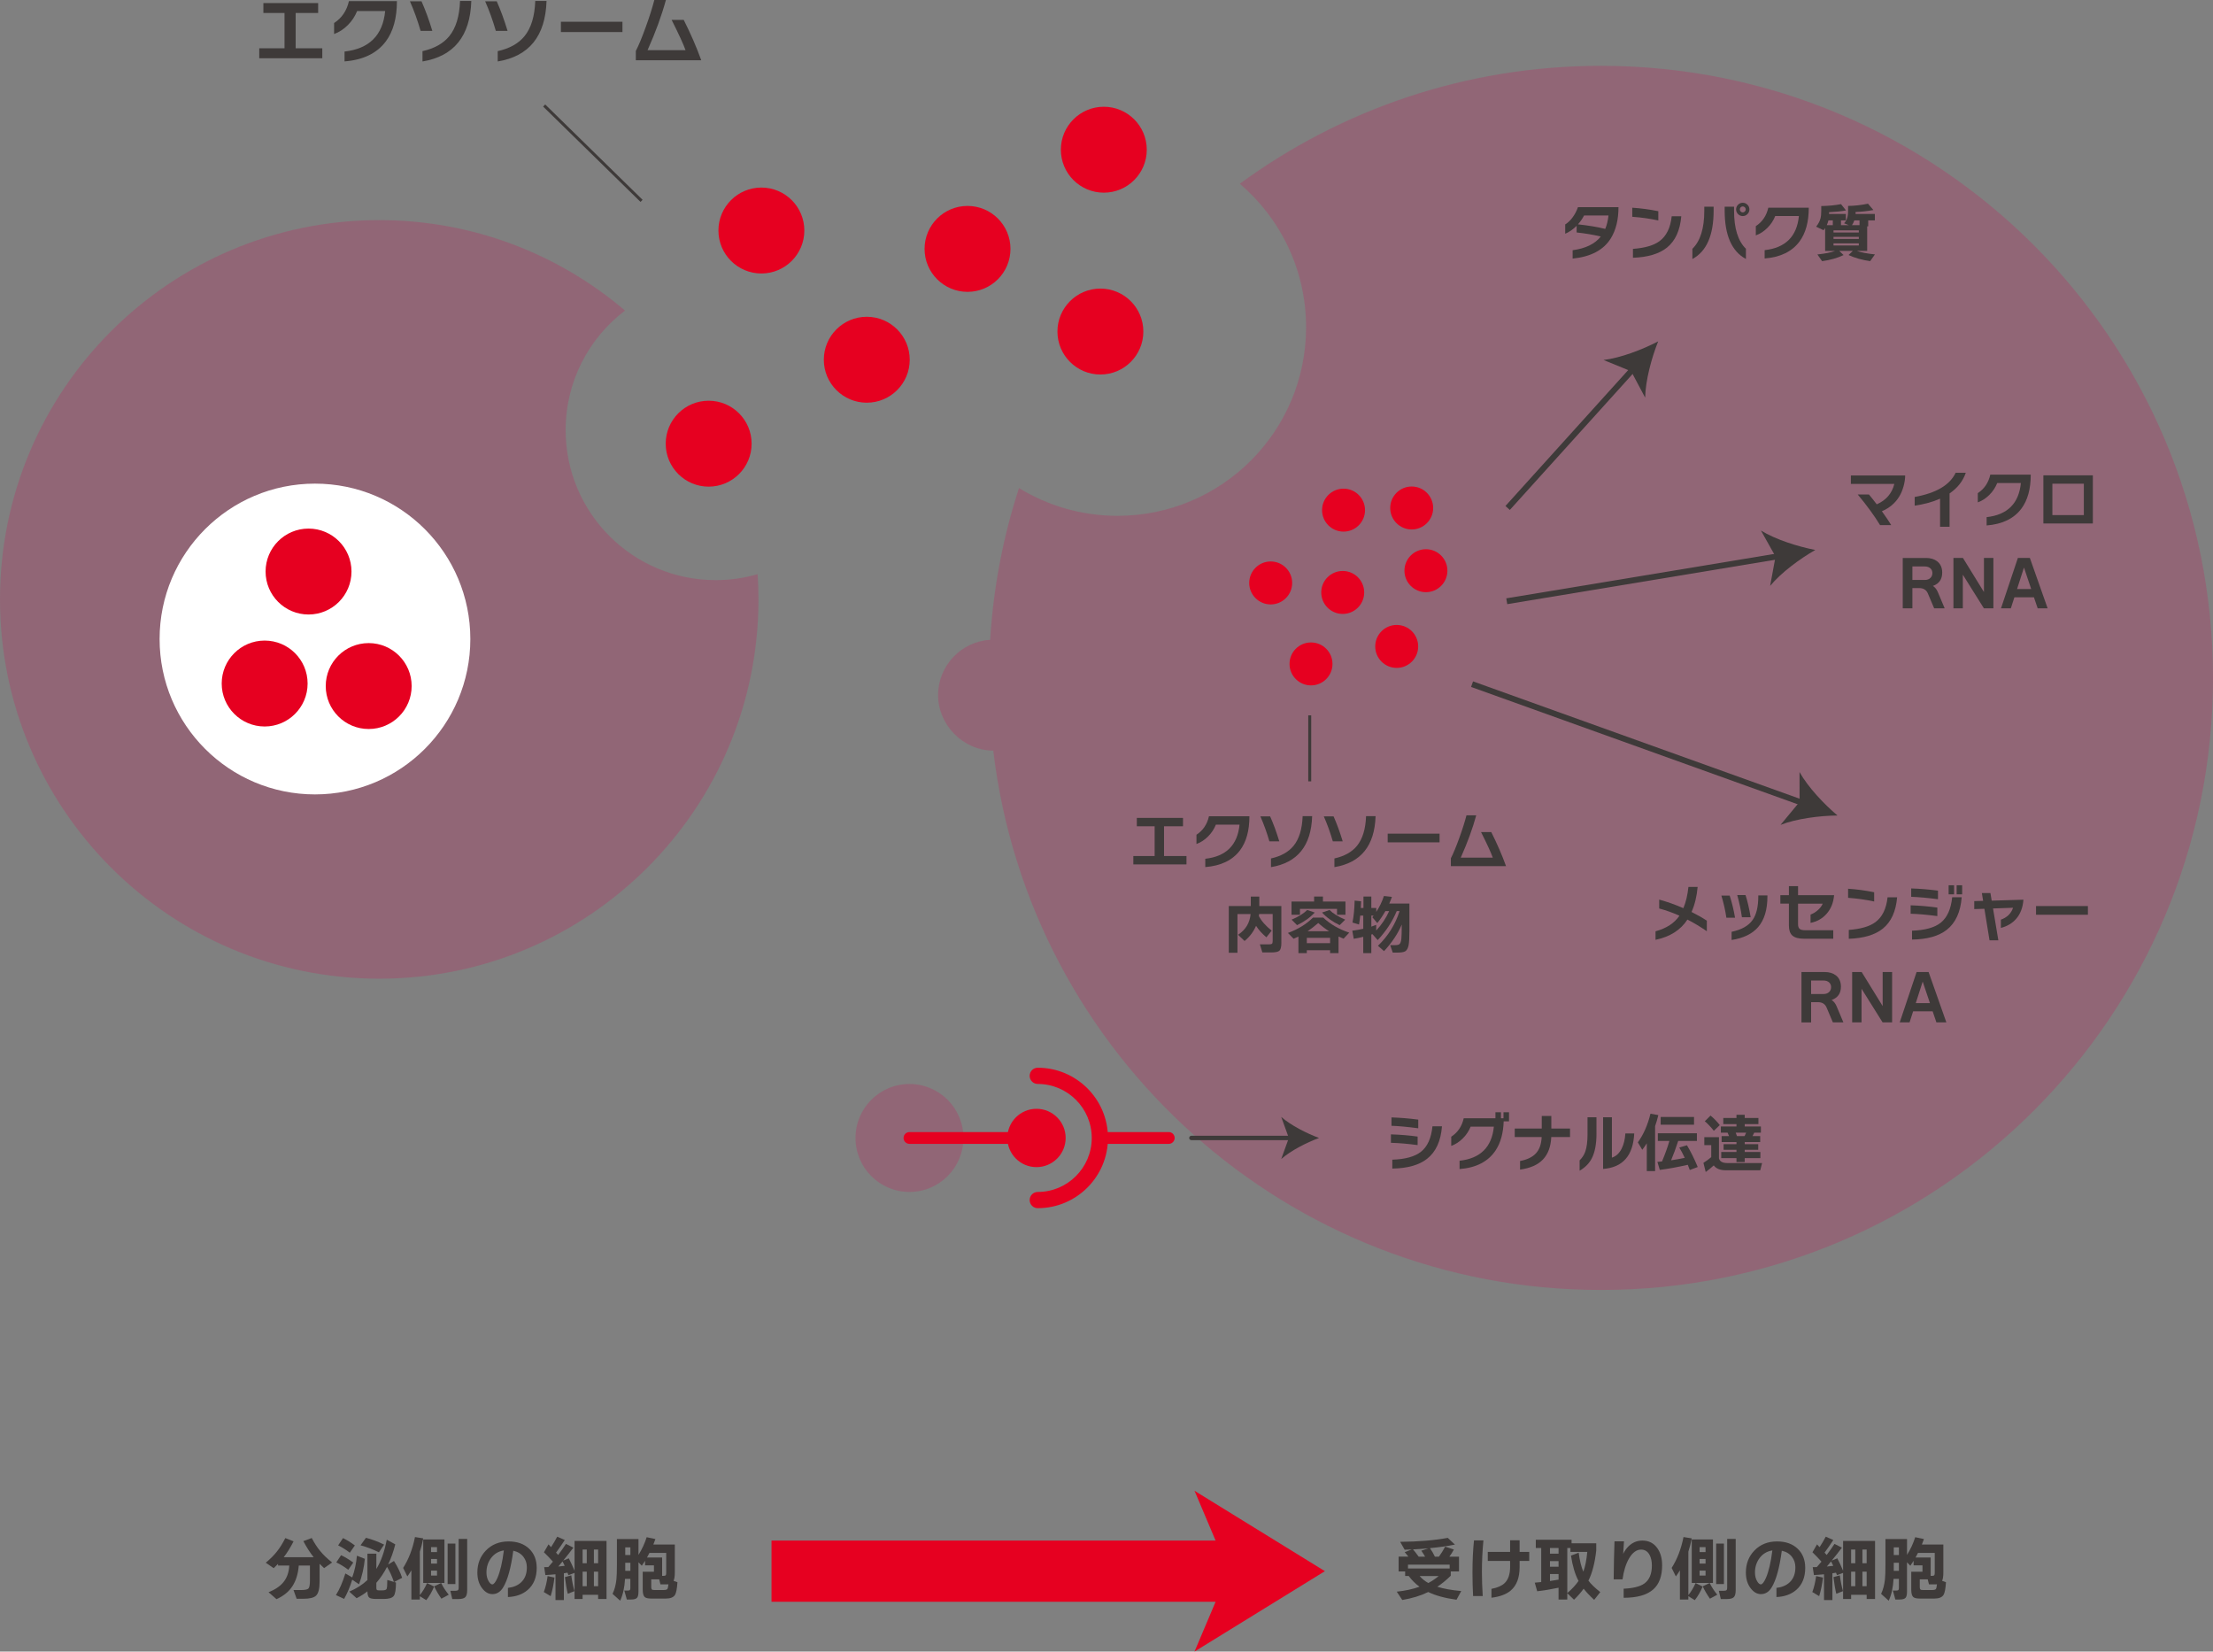 <?xml version="1.0" encoding="UTF-8"?>
<svg id="_レイヤー_2" data-name="レイヤー_2" xmlns="http://www.w3.org/2000/svg" viewBox="0 0 1500.28 1119.51">
  <rect x="0" y="0" width="1500.28" height="1119.51" fill="#808080" stroke="none"/>
  <defs>
    <style>
      .cls-1 {
        fill: #e60020;
      }

      .cls-2 {
        fill: #3e3a39;
      }

      .cls-3 {
        fill: #fff;
      }

      .cls-4 {
        fill: #d70051;
        opacity: .2;
      }
    </style>
  </defs>
  <g id="_レイヤー_1-2" data-name="レイヤー_1">
    <g>
      <g>
        <path class="cls-2" d="M218.49,39.47h-42.74v-6.73h17.14V8.82h-14.33V2.09h37.13v6.73h-15.25v23.92h18.05v6.73Z"/>
        <path class="cls-2" d="M261.53,28.1c-6.02,8.02-15.33,12.53-27.95,13.52v-6.68c16.76-1.87,25.94-11.02,27.54-27.44h-19.02c-1.43,3.57-3.5,6.72-6.22,9.44-2.79,2.82-5.92,4.86-9.38,6.12v-7.45c5.24-3.4,8.58-8.35,10.05-14.84h32.54c0,11.49-2.52,20.6-7.55,27.34Z"/>
        <path class="cls-2" d="M293.1,20.91h-7.96c-2.07-7.14-4.49-13.82-7.24-20.04h7.85c2.62,5.88,5.07,12.56,7.34,20.04ZM319.52.66c-.75,23.8-11.78,37.47-33.1,41v-6.99c8.06-1.8,14.11-5.18,18.16-10.15,4.49-5.51,6.92-13.46,7.29-23.87h7.65Z"/>
        <path class="cls-2" d="M344.1,20.91h-7.96c-2.07-7.14-4.49-13.82-7.24-20.04h7.85c2.62,5.88,5.07,12.56,7.34,20.04ZM370.52.66c-.75,23.8-11.78,37.47-33.1,41v-6.99c8.06-1.8,14.11-5.18,18.16-10.15,4.49-5.51,6.92-13.46,7.29-23.87h7.65Z"/>
        <path class="cls-2" d="M421.98,21.73h-41.72v-6.99h41.72v6.99Z"/>
        <path class="cls-2" d="M475.42,40.85h-44.37v-6.32c1.97-3.81,4.22-9.21,6.73-16.22,2.52-6.9,4.45-13,5.81-18.31h7.85c-2.86,10.51-7,21.85-12.44,34.02h25.76c-1.39-3.94-4.54-10.79-9.44-20.55h8.21c4.83,9.62,8.79,18.75,11.88,27.39Z"/>
      </g>
      <circle class="cls-1" cx="480.43" cy="300.75" r="29.12"/>
      <circle class="cls-1" cx="516.17" cy="156.26" r="29.12"/>
      <circle class="cls-1" cx="587.62" cy="243.85" r="29.12"/>
      <circle class="cls-1" cx="655.92" cy="168.71" r="29.12"/>
      <circle class="cls-1" cx="748.32" cy="101.48" r="29.12"/>
      <circle class="cls-1" cx="746" cy="224.74" r="29.12"/>
      <g>
        <path class="cls-4" d="M485.15,393.23c-56.16,0-101.68-45.52-101.68-101.68,0-33.08,15.8-62.46,40.26-81.03-44.88-38.23-103.05-61.32-166.63-61.32C115.11,149.2,0,264.31,0,406.31s115.11,257.1,257.1,257.1,257.1-115.11,257.1-257.1c0-5.75-.21-11.46-.58-17.12-9.03,2.63-18.59,4.05-28.47,4.05Z"/>
        <path class="cls-4" d="M1085.37,44.62c-91.58,0-176.22,29.67-244.85,79.92,27.49,23.45,44.92,58.33,44.92,97.29,0,70.6-57.23,127.82-127.82,127.82-24.49,0-47.36-6.89-66.8-18.83-10.66,32.69-17.36,67.17-19.55,102.87-19.69,1.2-35.3,17.54-35.3,37.53s16.73,37.5,37.41,37.6c24.38,205.9,199.54,365.6,412,365.6,229.15,0,414.91-185.76,414.91-414.91S1314.52,44.62,1085.37,44.62Z"/>
      </g>
      <circle class="cls-3" cx="213.53" cy="433.16" r="105.33"/>
      <circle class="cls-1" cx="209.17" cy="387.42" r="29.12"/>
      <circle class="cls-1" cx="179.42" cy="463.33" r="29.12"/>
      <circle class="cls-1" cx="249.95" cy="465.04" r="29.12"/>
      <circle class="cls-1" cx="861.45" cy="395.15" r="14.56"/>
      <circle class="cls-1" cx="910.84" cy="345.8" r="14.56"/>
      <circle class="cls-1" cx="910.28" cy="401.59" r="14.56"/>
      <circle class="cls-1" cx="957.04" cy="344.34" r="14.56"/>
      <circle class="cls-1" cx="966.69" cy="386.85" r="14.56"/>
      <circle class="cls-1" cx="946.88" cy="438.18" r="14.56"/>
      <circle class="cls-1" cx="888.78" cy="450.04" r="14.56"/>
      <g>
        <line class="cls-1" x1="1022.1" y1="344.34" x2="1124.13" y2="231.41"/>
        <g>
          <rect class="cls-2" x="1000.99" y="294.83" width="128.06" height="4" transform="translate(130.85 888.19) rotate(-47.91)"/>
          <path class="cls-2" d="M1124.13,231.41c-4.49,11.25-8.6,26.53-8.81,38.12l-9.5-17.86-18.73-7.65c11.51-1.38,26.29-7.01,37.03-12.62Z"/>
        </g>
      </g>
      <g>
        <line class="cls-1" x1="1021.51" y1="407.49" x2="1230.66" y2="372.79"/>
        <g>
          <rect class="cls-2" x="1020.25" y="390.12" width="187.87" height="4" transform="translate(-49.13 187.52) rotate(-9.41)"/>
          <path class="cls-2" d="M1230.66,372.79c-10.52,6.02-23.24,15.42-30.62,24.36l3.67-19.89-9.9-17.64c9.87,6.08,24.95,10.87,36.84,13.17Z"/>
        </g>
      </g>
      <g>
        <line class="cls-1" x1="998.02" y1="463.8" x2="1245.71" y2="552.79"/>
        <g>
          <rect class="cls-2" x="1108.5" y="384.69" width="4" height="239.05" transform="translate(260.49 1378.81) rotate(-70.24)"/>
          <path class="cls-2" d="M1245.71,552.79c-12.12.13-27.81,2.13-38.61,6.34l12.91-15.58-.04-20.23c5.65,10.12,16.48,21.66,25.74,29.46Z"/>
        </g>
      </g>
      <g>
        <path class="cls-2" d="M1097.24,140.41c0,8.49-1.74,15.54-5.2,21.16-4.88,7.88-13.5,12.46-25.89,13.72v-5.68c8.77-1.18,15.14-4.27,19.09-9.29-5.25-1.23-10.71-2.15-16.38-2.75v-4.51c-2.38,2.41-4.96,4.2-7.74,5.38v-6.32c1.83-1.12,3.52-2.72,5.05-4.82,1.53-2.09,2.73-4.39,3.59-6.88h27.48ZM1090.45,146.08h-16.55c-1.09,2.12-2.47,4.11-4.13,5.98,7.2.8,13.36,1.83,18.49,3.1,1.09-2.61,1.82-5.63,2.19-9.07Z"/>
        <path class="cls-2" d="M1124.24,149.44c-5.68-1.23-11.57-2.06-17.67-2.49v-6.15c5.82.37,11.71,1.16,17.67,2.36v6.28ZM1139.81,146.6c-.83,9.6-4.07,16.68-9.72,21.24-5.28,4.24-12.96,6.54-23.05,6.88v-6.02c8.11-.6,14.12-2.35,18.02-5.25,4.67-3.44,7.42-9.06,8.26-16.86h6.49Z"/>
        <path class="cls-2" d="M1161.74,142.68c0,16.8-4.8,27.76-14.41,32.9v-6.92c5.39-5.22,8.08-13.83,8.08-25.84v-2.71h6.32v2.58ZM1183.63,175.54c-9.6-5.13-14.41-16.07-14.41-32.81v-2.62h6.37v2.75c0,11.98,2.68,20.57,8.04,25.76v6.92ZM1185.99,141.95c0,1.23-.44,2.29-1.33,3.18-.89.89-1.95,1.33-3.18,1.33s-2.29-.44-3.18-1.33c-.89-.89-1.33-1.95-1.33-3.18s.44-2.29,1.33-3.18c.89-.89,1.95-1.33,3.18-1.33s2.29.44,3.18,1.33c.89.89,1.33,1.95,1.33,3.18ZM1183.5,141.95c0-.54-.2-1.02-.6-1.42-.4-.4-.88-.6-1.42-.6s-1.01.2-1.4.6c-.39.4-.58.87-.58,1.42s.19,1.02.58,1.42c.39.4.85.6,1.4.6s1.02-.2,1.42-.6c.4-.4.6-.87.6-1.42Z"/>
        <path class="cls-2" d="M1219.88,163.8c-5.07,6.77-12.93,10.56-23.56,11.4v-5.63c14.13-1.58,21.87-9.29,23.22-23.13h-16.04c-1.2,3.01-2.95,5.66-5.25,7.96-2.35,2.38-4.99,4.1-7.91,5.16v-6.28c4.41-2.87,7.24-7.04,8.47-12.51h27.43c0,9.69-2.12,17.37-6.36,23.05Z"/>
        <path class="cls-2" d="M1249.8,172.91c-4.1,1.98-8.94,3.35-14.53,4.13l-3.18-4.56c5.3-.57,9.29-1.36,11.95-2.36h-6.71v-15.52c-.37.57-.73,1.06-1.08,1.46l-5.03-2.41c1.43-1.78,2.41-3.58,2.92-5.42.37-1.32.56-3.02.56-5.12v-3.44c4.93-.09,9.4-.52,13.42-1.29l3.35,4.26c-2.95.57-6.78.97-11.48,1.2v1.2h11.39v4.34h-3.31v3.23h5.29l-3.18-1.25c1.81-1.86,2.71-4.59,2.71-8.17v-3.61c4.24-.03,8.74-.53,13.5-1.51l3.66,4.3c-4.19.75-8.21,1.19-12.08,1.33v1.33h13.07v4.34h-4.51v4.08h-.69v16.64h-6.96c2.67,1,6.74,1.79,12.21,2.36l-3.22,4.56c-5.5-.77-10.39-2.15-14.66-4.13l2.88-2.79h-9.16l2.88,2.79ZM1238.45,152.62h4.09v-3.23h-2.97c-.26,1.09-.63,2.16-1.12,3.23ZM1260.17,157.6v-1.46h-17.16v1.46h17.16ZM1260.17,161.95v-1.42h-17.16v1.42h17.16ZM1260.17,166.38v-1.42h-17.16v1.42h17.16ZM1255.52,152.62h5.12v-3.23h-3.53c-.43,1.29-.96,2.36-1.59,3.23Z"/>
      </g>
      <g>
        <path class="cls-2" d="M1282.18,355.96h-7.61c-3.81-6.31-8.86-13.23-15.14-20.77h7.61c1.6,1.92,3.37,4.14,5.29,6.67,6.36-2.81,10.33-7.42,11.91-13.85h-29.46v-5.72h36.81c0,2.26-.36,4.69-1.08,7.29-.72,2.59-1.66,4.87-2.84,6.82-2.69,4.53-6.65,7.91-11.87,10.15,2.69,3.73,4.82,6.87,6.36,9.42Z"/>
        <path class="cls-2" d="M1332.7,320.44c-1.95,5.68-5.62,10.35-11.01,14.02v22.62h-6.45v-19.05c-4.9,2.18-10.64,3.76-17.2,4.73v-5.89c14.59-2.64,23.85-8.11,27.78-16.43h6.88Z"/>
        <path class="cls-2" d="M1370.37,344.78c-5.07,6.77-12.93,10.56-23.56,11.4v-5.63c14.13-1.58,21.87-9.29,23.22-23.13h-16.04c-1.2,3.01-2.95,5.66-5.25,7.96-2.35,2.38-4.99,4.1-7.91,5.16v-6.28c4.41-2.87,7.24-7.04,8.47-12.51h27.43c0,9.69-2.12,17.37-6.36,23.05Z"/>
        <path class="cls-2" d="M1418.83,354.84h-33.54v-32.64h33.54v32.64ZM1412.72,349.16v-21.28h-21.33v21.28h21.33Z"/>
        <path class="cls-2" d="M1318.38,412.35h-7.14l-4.26-10.06c-1.03-2.44-3.01-3.66-5.93-3.66h-4.56v13.72h-6.54v-34.14h15.78c3.07,0,5.59.76,7.57,2.28,2.26,1.78,3.4,4.33,3.4,7.65,0,4.53-2.11,7.54-6.32,9.03,1.43.89,2.55,2.28,3.35,4.17l4.64,11.01ZM1296.5,393.13h8.38c1.69,0,3.01-.5,3.96-1.5.8-.86,1.2-1.92,1.2-3.18s-.42-2.29-1.25-3.1c-.95-.92-2.26-1.38-3.96-1.38h-8.34v9.16Z"/>
        <path class="cls-2" d="M1351.41,412.35h-6.45l-14.28-22.79v22.79h-6.37v-34.14h6.45l14.23,23.09v-23.09h6.41v34.14Z"/>
        <path class="cls-2" d="M1378.88,404.87h-13.24l-2.41,7.48h-6.67l11.44-34.14h8.13l12.04,34.14h-6.75l-2.54-7.48ZM1367.44,399.28h9.59l-4.9-14.58-4.69,14.58Z"/>
      </g>
      <g>
        <path class="cls-2" d="M1157.14,631.24c-4.41-3.04-8.8-5.68-13.16-7.91-4.62,7.11-11.82,11.68-21.63,13.72v-5.76c7.42-2.04,12.83-5.56,16.21-10.58-4.39-1.98-8.96-3.61-13.72-4.9v-6.02c5.22,1.41,10.68,3.34,16.38,5.81,1.69-3.96,2.84-8.76,3.44-14.4h6.24c-.57,6.42-1.95,12.08-4.13,16.98,3.84,1.92,7.3,3.88,10.36,5.89v7.18Z"/>
        <path class="cls-2" d="M1176.27,622.09h-5.89c-.72-4.96-1.85-9.96-3.4-15.01h5.63c1.49,4.53,2.71,9.53,3.65,15.01ZM1198.21,607.59c0,9.06-2.11,16.01-6.32,20.85-3.96,4.59-9.95,7.5-17.97,8.73v-5.55c6.68-1.38,11.42-4.04,14.23-8,2.58-3.64,3.87-9,3.87-16.08v-.6h6.19v.65ZM1186.85,621.74h-5.93c-.69-4.9-1.75-9.9-3.18-15.01h5.63c1.29,3.93,2.45,8.93,3.48,15.01Z"/>
        <path class="cls-2" d="M1243.4,606.82c-.43,5.1-2.15,9.33-5.16,12.69-2.84,3.18-6.44,5.2-10.79,6.06v-5.63c1.69-.63,3.24-1.55,4.64-2.75,1.66-1.38,2.87-2.92,3.61-4.64h-16.73v13.93c0,1.49.36,2.54,1.08,3.16.72.62,1.98.92,3.78.92h19.01v5.76h-19.74c-3.79,0-6.48-.75-8.08-2.24-1.49-1.4-2.24-3.64-2.24-6.71v-14.84h-5.8v-5.72h5.8v-6.15h6.19v6.15h24.42Z"/>
        <path class="cls-2" d="M1270.57,611.08c-5.68-1.23-11.57-2.06-17.67-2.49v-6.15c5.82.37,11.71,1.16,17.67,2.37v6.28ZM1286.14,608.24c-.83,9.6-4.07,16.68-9.72,21.24-5.27,4.24-12.96,6.54-23.05,6.88v-6.02c8.11-.6,14.12-2.35,18.02-5.25,4.67-3.44,7.42-9.06,8.26-16.86h6.49Z"/>
        <path class="cls-2" d="M1313.4,620.97c-6.88-.92-12.91-1.45-18.1-1.59v-5.72c6.16.2,12.2.72,18.1,1.55v5.76ZM1313.83,609.53c-7.08-.92-13.13-1.46-18.15-1.63v-5.68c6.02.2,12.07.7,18.15,1.5v5.81ZM1329.91,608.2c-.77,10.03-4.16,17.4-10.15,22.1-5.42,4.24-13.26,6.44-23.52,6.58v-6.02c8.83-.29,15.32-2.09,19.48-5.42,4.36-3.5,6.94-9.25,7.74-17.24h6.45ZM1324.75,606.22h-3.7v-6.15h3.7v6.15ZM1330.22,606.22h-3.74v-6.15h3.74v6.15Z"/>
        <path class="cls-2" d="M1371.75,609.87c-.37,5.25-1.99,9.55-4.86,12.9-2.61,3.01-6.08,5.09-10.41,6.23v-5.63c4.16-1.43,6.91-4.11,8.26-8.04l-13.59.47,3.61,21.59h-5.98l-3.48-21.37-6.88.21v-5.42l6.02-.17-.86-5.29h5.81l.86,5.16,21.5-.65Z"/>
        <path class="cls-2" d="M1415.48,620.06h-35.17v-5.89h35.17v5.89Z"/>
        <path class="cls-2" d="M1249.72,693.02h-7.14l-4.26-10.06c-1.03-2.44-3.01-3.65-5.93-3.65h-4.56v13.72h-6.54v-34.14h15.78c3.07,0,5.59.76,7.57,2.28,2.26,1.78,3.4,4.33,3.4,7.65,0,4.53-2.11,7.54-6.32,9.03,1.43.89,2.55,2.28,3.35,4.17l4.64,11.01ZM1227.83,673.8h8.38c1.69,0,3.01-.5,3.96-1.5.8-.86,1.21-1.92,1.21-3.18s-.42-2.29-1.25-3.1c-.95-.92-2.26-1.38-3.96-1.38h-8.34v9.16Z"/>
        <path class="cls-2" d="M1282.74,693.02h-6.45l-14.28-22.79v22.79h-6.36v-34.14h6.45l14.23,23.09v-23.09h6.41v34.14Z"/>
        <path class="cls-2" d="M1310.22,685.54h-13.24l-2.41,7.48h-6.67l11.44-34.14h8.13l12.04,34.14h-6.75l-2.54-7.48ZM1298.78,679.95h9.59l-4.9-14.58-4.69,14.58Z"/>
      </g>
      <g>
        <path class="cls-2" d="M804.37,585.94h-36.04v-5.68h14.45v-20.17h-12.08v-5.68h31.3v5.68h-12.86v20.17h15.22v5.68Z"/>
        <path class="cls-2" d="M840.67,576.35c-5.07,6.77-12.93,10.56-23.56,11.4v-5.63c14.13-1.58,21.87-9.29,23.22-23.13h-16.04c-1.2,3.01-2.95,5.66-5.25,7.96-2.35,2.38-4.99,4.1-7.91,5.16v-6.28c4.41-2.87,7.24-7.04,8.47-12.51h27.43c0,9.69-2.12,17.37-6.36,23.05Z"/>
        <path class="cls-2" d="M867.28,570.29h-6.71c-1.75-6.02-3.78-11.65-6.11-16.9h6.62c2.21,4.96,4.27,10.59,6.19,16.9ZM889.56,553.22c-.63,20.07-9.93,31.59-27.91,34.57v-5.89c6.79-1.52,11.9-4.37,15.31-8.56,3.78-4.64,5.83-11.35,6.15-20.12h6.45Z"/>
        <path class="cls-2" d="M910.28,570.29h-6.71c-1.75-6.02-3.78-11.65-6.11-16.9h6.62c2.21,4.96,4.27,10.59,6.19,16.9ZM932.56,553.22c-.63,20.07-9.93,31.59-27.91,34.57v-5.89c6.79-1.52,11.9-4.37,15.31-8.56,3.78-4.64,5.83-11.35,6.15-20.12h6.45Z"/>
        <path class="cls-2" d="M975.94,570.98h-35.17v-5.89h35.17v5.89Z"/>
        <path class="cls-2" d="M1021.01,587.1h-37.41v-5.33c1.66-3.21,3.55-7.77,5.68-13.67,2.12-5.82,3.75-10.96,4.9-15.44h6.62c-2.41,8.86-5.91,18.42-10.49,28.68h21.71c-1.18-3.33-3.83-9.1-7.96-17.33h6.92c4.07,8.11,7.41,15.81,10.02,23.09Z"/>
        <path class="cls-2" d="M868.7,638.9c0,2.81-.42,4.63-1.27,5.46-.85.83-2.66,1.25-5.44,1.25h-6.19l-1.68-5.5h6.49c.74,0,1.3-.11,1.65-.34s.54-.85.54-1.85v-18.36h-9.2c-.06.46-.12.92-.17,1.38,1.72,3.35,4.62,6.65,8.69,9.89l-3.57,4.52c-2.95-2.46-5.29-5.06-7.01-7.78-1.72,3.98-4.31,7.41-7.78,10.28l-4.43-4.21c5.13-3.38,7.97-8.07,8.51-14.06h-8.9v26.27h-5.89v-31.69h14.92v-6.41h5.76v6.41h14.96v24.77Z"/>
        <path class="cls-2" d="M907.44,646.08h-5.72v-1.94h-15.78v1.94h-5.68v-11.22c-.97.49-2.06.98-3.27,1.46l-3.87-3.91c6.79-2.47,12.46-5.93,16.99-10.41h6.97c4.76,4.47,10.64,7.87,17.63,10.19l-3.83,4.09c-1.2-.46-2.35-.95-3.44-1.46v11.27ZM912.13,620.07h-5.72v-4h-25.11v4h-5.72v-8.94h15.31v-3.4h5.98v3.4h15.27v8.94ZM891.32,618.56c-3.21,3.44-7.21,6.29-12,8.56l-3.7-3.74c4.64-1.95,8.17-4.13,10.58-6.54l5.12,1.72ZM901.73,639.33v-3.61h-15.78v3.61h15.78ZM886.46,631.25h14.58c-2.67-1.72-5.12-3.58-7.35-5.59-2.49,2.15-4.9,4.01-7.22,5.59ZM911.96,623.38l-3.74,3.74c-4.9-2.35-8.89-5.2-11.95-8.56l5.07-1.72c2.26,2.29,5.8,4.47,10.62,6.54Z"/>
        <path class="cls-2" d="M930.62,633.18c-.2.06-.52.16-.95.3v12.6h-5.46v-11.05c-2.01.52-4.16.96-6.45,1.33l-.99-5.5c2.55-.31,5.03-.75,7.44-1.29v-8.94h-2.06c-.23,2.27-.5,4.29-.82,6.06l-4.43-1.33c.86-4.36,1.35-9.32,1.46-14.88l4.39.47c-.06,1.55-.13,3.05-.21,4.52h1.8v-7.74h5.33v7.74h3.35v2.67c2.21-3.35,3.94-6.95,5.2-10.79l5.42.6c-.49,1.43-1.09,2.94-1.81,4.52h13.67v18.23c0,4.76-.19,8.11-.56,10.06-.43,2.09-1.22,3.47-2.37,4.13-.97.54-2.7.82-5.16.82h-3.22l-1.72-5.03h3.18c1.55,0,2.58-.23,3.1-.69.66-.54,1.09-1.76,1.29-3.65.17-1.61.26-4.69.26-9.25v-.39c-2.61,6.19-6.61,12.2-12,18.02l-4.13-3.61c6.88-6.62,11.77-14.46,14.66-23.52h-1.93c-2.95,7.08-7.25,13.63-12.9,19.65l-3.53-3.96.13-.09ZM929.68,628.11c1.09-.34,2.19-.75,3.31-1.2v3.83c3.78-4.07,6.71-8.46,8.77-13.16h-2.54c-1.72,3.01-3.55,5.72-5.5,8.13l-3.35-3.96c.09-.09.37-.46.86-1.12h-1.55v7.48Z"/>
      </g>
      <g>
        <path class="cls-2" d="M961.06,776.2c-6.62-.89-12.66-1.4-18.1-1.55v-5.72c6.39.2,12.43.7,18.1,1.5v5.76ZM961.49,764.8c-7.37-.97-13.42-1.53-18.15-1.68v-5.68c6.02.2,12.07.7,18.15,1.5v5.85ZM977.57,763.47c-.77,10.03-4.16,17.39-10.15,22.06-5.42,4.24-13.26,6.44-23.52,6.58v-6.02c8.83-.29,15.32-2.09,19.48-5.42,4.36-3.47,6.94-9.2,7.74-17.2h6.45Z"/>
        <path class="cls-2" d="M1014.04,779.64c-4.99,7.65-13.17,11.93-24.55,12.81v-5.63c14.16-1.58,21.91-9.29,23.26-23.13h-15.74c-1.2,2.98-2.95,5.62-5.25,7.91-2.35,2.38-4.99,4.1-7.91,5.16v-6.23c4.41-2.87,7.24-7.04,8.47-12.51h21.5v-4.08h3.74v4.08h1.72v-4.08h3.74v6.15h-3.61c-.26,7.94-2.05,14.46-5.38,19.56Z"/>
        <path class="cls-2" d="M1064.39,770.74h-12.73c-.29,6.51-2.17,11.58-5.63,15.22-3.47,3.64-8.64,5.92-15.52,6.84v-5.8c4.87-.95,8.48-2.7,10.81-5.27,2.34-2.57,3.62-6.23,3.85-10.99h-18.27v-5.76h18.32v-8.51h6.49v8.51h12.68v5.76Z"/>
        <path class="cls-2" d="M1082.32,768.46c0,7.14-1.09,12.77-3.27,16.9-1.75,3.33-4.47,6.06-8.17,8.21v-7.01c1.72-1.69,2.98-3.61,3.78-5.76,1.06-2.92,1.59-6.88,1.59-11.87v-11.57h6.06v11.09ZM1107.91,768.28c-.72,15.08-7.76,23.1-21.11,24.08v-35h5.98v27.35c2.81-.92,5-2.94,6.58-6.06,1.43-2.81,2.28-6.26,2.54-10.36h6.02Z"/>
        <path class="cls-2" d="M1122.05,793.83h-5.63v-18.83c-.95,1.52-1.96,2.98-3.05,4.39l-3.01-5.03c3.84-5.3,6.69-11.78,8.56-19.44l5.33.95c-.63,2.67-1.36,5.16-2.19,7.48v30.49ZM1144.2,789.57c-7.25,1.63-13.57,2.78-18.96,3.44l-1.63-5.42c1.15-.11,2.19-.21,3.14-.3,2.15-5.13,3.81-9.76,4.99-13.89h-7.83v-5.2h26.49v5.2h-12.68c-1.58,4.85-3.18,9.22-4.82,13.11,3.12-.46,6.21-1.02,9.25-1.68-1.29-2.75-2.52-5.07-3.7-6.97l5.2-1.55c2.58,4.3,5.02,9.22,7.31,14.75l-5.38,2.02c-.46-1.2-.92-2.38-1.38-3.53ZM1148.45,762.39h-22.62v-5.25h22.62v5.25Z"/>
        <path class="cls-2" d="M1161.83,789.96c-1.81,1.66-3.63,3.15-5.46,4.47l-1.55-6.19c2.04-1.29,3.8-2.58,5.29-3.87v-8.13h-4.69v-5.42h9.93v14.32c.49,2.15,2.38,3.23,5.68,3.23h23.56l-1.25,4.9h-23.31c-3.87,0-6.61-1.1-8.21-3.31ZM1165.91,762.65l-4.04,3.87c-1.84-2.38-3.87-4.54-6.11-6.49l3.87-3.83c2.24,1.81,4.33,3.96,6.28,6.45ZM1193.43,785.01h-10.62v2.71h-5.59v-2.71h-10.32v-4.13h10.32v-1.5h-8.73v-3.78h8.73v-1.46h-10.06v-4.04h5.03c-.34-.89-.67-1.66-.99-2.32h-4.56v-4.21h10.58v-1.59h-8.94v-4.17h8.94v-2.15h5.59v2.15h9.29v4.17h-9.29v1.59h10.97v4.21h-4.52c-.32.69-.7,1.46-1.16,2.32h5.2v4.04h-10.49v1.46h9.16v3.78h-9.16v1.5h10.62v4.13ZM1177.56,770.09h5.16c.37-.72.73-1.49,1.08-2.32h-7.1c.32.77.6,1.55.86,2.32Z"/>
      </g>
      <rect class="cls-2" x="886.92" y="484.91" width="2" height="44.73"/>
      <rect class="cls-2" x="400.93" y="57.65" width="2" height="92.39" transform="translate(46.55 318.41) rotate(-45.61)"/>
      <circle class="cls-4" cx="616.56" cy="771.37" r="36.59"/>
      <path class="cls-1" d="M694.14,775.37h-77.58c-2.21,0-4-1.79-4-4s1.79-4,4-4h77.58c2.21,0,4,1.79,4,4s-1.79,4-4,4Z"/>
      <path class="cls-1" d="M792.35,775.37h-43.97c-2.21,0-4-1.79-4-4s1.79-4,4-4h43.97c2.21,0,4,1.79,4,4s-1.79,4-4,4Z"/>
      <g>
        <path class="cls-2" d="M876.14,772.87h-68.44c-.83,0-1.5-.67-1.5-1.5s.67-1.5,1.5-1.5h68.44c.83,0,1.5.67,1.5,1.5s-.67,1.5-1.5,1.5Z"/>
        <path class="cls-2" d="M894.24,771.37c-8.52,3.16-19.09,8.55-25.64,14.27l5.16-14.27-5.16-14.26c6.55,5.71,17.12,11.11,25.64,14.26Z"/>
      </g>
      <circle class="cls-1" cx="702.68" cy="771.37" r="19.77"/>
      <path class="cls-1" d="M703.54,818.96c-3.04,0-5.5-2.46-5.5-5.5s2.46-5.5,5.5-5.5c20.18,0,36.6-16.42,36.6-36.6s-16.42-36.6-36.6-36.6c-3.04,0-5.5-2.46-5.5-5.5s2.46-5.5,5.5-5.5c26.24,0,47.6,21.35,47.6,47.6s-21.35,47.6-47.6,47.6Z"/>
      <g>
        <g>
          <path class="cls-2" d="M202.55,1061.2c-.44,5.58-1.87,10.23-4.28,13.96-2.41,3.73-6.02,6.67-10.81,8.84l-5.4-4.7c4.54-1.82,7.93-4.12,10.15-6.91,2.38-2.94,3.68-6.67,3.9-11.19h-7.61v-1.17c-1,1.07-1.99,2.05-2.96,2.96l-5.36-3.71c3.1-2.57,5.66-5.14,7.66-7.71,1.91-2.41,3.78-5.4,5.59-8.98l5.59,2.21c-2.1,4.14-4.32,7.72-6.67,10.76h20.3c-2.41-3.01-4.75-6.64-7-10.9l5.69-2.11c1.85,3.54,3.79,6.52,5.83,8.93,2.07,2.54,4.73,5.09,7.99,7.66l-5.45,3.81c-1.1-1-2.12-1.97-3.05-2.91v12.08c0,4.79-.8,7.96-2.4,9.49-1.44,1.41-4.32,2.12-8.65,2.12h-4.51l-2.12-5.92h5.22c2.7,0,4.36-.38,4.98-1.13.63-.75.94-2.57.94-5.45v-10.01h-7.57Z"/>
          <path class="cls-2" d="M238.79,1070.79c-1.5,4.89-3.34,9.23-5.5,13.02l-5.55-2.58c2.41-3.79,4.54-8.68,6.39-14.66l4.65,2.68c1.63-4.45,2.7-9.35,3.2-14.71l5.36,2.11c-.56,5.95-1.88,11.7-3.95,17.25l-4.61-3.1ZM239.5,1059.18l-3.38,4.89c-2.69-2.04-5.41-3.7-8.13-4.98l3.24-4.89c2.38,1.07,5.14,2.73,8.27,4.98ZM240.58,1047.57l-3.43,4.94c-2.48-1.94-5.11-3.6-7.9-4.98l3.29-4.93c2.51,1.19,5.19,2.85,8.04,4.98ZM267.98,1046.82c-1.25,4.95-2.87,9.51-4.84,13.68l3.95-2.4c2.47,3.95,4.32,7.75,5.54,11.42l-5.4,2.82,1.22.38c0,4.76-.52,7.81-1.55,9.14-1.03,1.33-3.29,2-6.77,2h-4.93c-2.48,0-4.1-.31-4.89-.94-.78-.63-1.19-2.04-1.22-4.23-2.29,1.79-4.73,3.34-7.33,4.65l-4.98-4.46c4.86-2.07,8.96-4.68,12.31-7.85v-17.86h6.06v10.34c3.17-5.14,5.51-11.75,7.05-19.83l5.78,3.15ZM260.41,1047.01l-3.53,5.22c-3.89-1.94-8.04-3.52-12.46-4.75l3.67-5.08c3.98,1,8.08,2.54,12.31,4.61ZM262.38,1062.1c-2.04,4.01-4.45,7.61-7.24,10.81v3.38c0,.75.12,1.23.35,1.43.23.2.73.31,1.48.31h2.3c1.6,0,2.54-.34,2.84-1.03.3-.69.45-2.69.45-6.02l4.47,1.32c-1.29-3.88-2.84-7.29-4.65-10.2Z"/>
          <path class="cls-2" d="M294.3,1075.45c-1.44,3.48-3.21,6.55-5.31,9.21l-4.37-2.68v2.26h-5.73v-19.79c-.78,1.32-1.69,2.69-2.73,4.14l-2.87-5.78c3.76-5.86,6.44-12.83,8.04-20.92l5.59.89c-.63,3.23-1.39,6.24-2.3,9.02v29.42c1.88-2.29,3.51-5,4.89-8.13l4.79,2.35ZM301.3,1073h-14.38v-29.47h14.38v29.47ZM296.27,1052.09v-3.38h-4.04v3.38h4.04ZM296.27,1059.89v-3.15h-4.04v3.15h4.04ZM296.27,1068.02v-3.38h-4.04v3.38h4.04ZM304.21,1080.99l-4.98,2.68c-2.04-2.95-3.67-5.73-4.89-8.37l4.75-2.26c1.22,2.6,2.93,5.25,5.12,7.94ZM308.73,1073.75h-5.26v-27.45h5.26v27.45ZM316.72,1077.8c0,2.38-.42,4-1.27,4.84-.85.85-2.4,1.27-4.65,1.27h-4.18l-1.32-5.59h3.48c.91,0,1.52-.19,1.83-.56.22-.28.33-.81.33-1.6v-32.99h5.78v34.64Z"/>
          <path class="cls-2" d="M363.86,1062.71c0,6.46-2,11.44-6.02,14.95-3.48,3.04-7.97,4.67-13.49,4.89v-6.2c3.67-.41,6.63-1.65,8.88-3.71,2.63-2.44,3.95-5.84,3.95-10.2,0-2.76-.77-5.12-2.3-7.1-1.63-2.13-3.93-3.52-6.91-4.18-1.54,11.59-3.82,19.88-6.86,24.86-1.85,3.04-4.28,4.56-7.29,4.56-2.57,0-4.86-1.28-6.86-3.85-2.22-2.82-3.34-6.42-3.34-10.81,0-5.92,1.93-10.89,5.78-14.9,3.98-4.1,9.1-6.16,15.37-6.16,5.89,0,10.58,1.68,14.05,5.03,3.35,3.26,5.03,7.54,5.03,12.83ZM341.58,1050.96c-3.63.56-6.55,2.32-8.74,5.26-2.04,2.79-3.05,6.02-3.05,9.68,0,2.29.49,4.26,1.46,5.92.85,1.44,1.68,2.16,2.49,2.16,1.03,0,2.19-1.46,3.48-4.37,1.88-4.32,3.34-10.54,4.37-18.66Z"/>
          <path class="cls-2" d="M375.89,1069.34c-.53,4.54-1.39,8.74-2.58,12.6l-4.65-2.77c1.16-3.01,2.02-6.61,2.58-10.81l4.65.99ZM382.28,1084.61h-5.69v-17.48c-2.51.25-4.79.42-6.86.52l-.8-5.36,2.77-.05c.72-.81,1.77-2.04,3.15-3.67-1.88-2.13-3.92-4.25-6.11-6.35l3.1-5.36c.41.44.99,1.07,1.74,1.88,1.5-2.29,2.9-4.65,4.18-7.1l5.12,2.26c-1.69,2.63-3.67,5.48-5.92,8.55l1.41,1.6c2.01-2.63,3.78-5.14,5.31-7.52l5.03,2.54c-1.91,2.57-4.21,5.5-6.91,8.79l3.81-1.55c1.29,2.48,2.59,5.28,3.9,8.41v-20.21h21.67v39.39h-5.69v-2.87h-10.53v2.87h-5.45v-17.72l-4.14,1.55c-.16-.38-.38-.94-.66-1.69-.53.09-1.35.23-2.44.42v18.14ZM378.52,1061.86c1.66-.16,3.1-.31,4.32-.47-.38-.85-.86-1.85-1.46-3.01l-2.87,3.48ZM389.47,1078.55l-4.56,1.79c-.75-3.07-1.39-6.83-1.93-11.28l4.32-1.22c.53,4.01,1.25,7.58,2.16,10.72ZM397.79,1059.65v-9.31h-2.82v9.31h2.82ZM397.79,1075.21v-9.87h-2.82v9.87h2.82ZM405.5,1059.65v-9.31h-2.87v9.31h2.87ZM405.5,1075.21v-9.87h-2.87v9.87h2.87Z"/>
          <path class="cls-2" d="M427.35,1070.23h-3.62c-.31,5.8-1.41,10.73-3.29,14.81l-5.17-4.65c1.35-2.76,2.22-6.05,2.63-9.87.22-2.13.33-5.45.33-9.96v-17.34h14.62v10.76c2.38-3.79,4.23-7.79,5.55-11.99l5.92,1.27c-.44,1.29-.91,2.52-1.41,3.71h14.57v19.04c0,2.48-.28,4.32-.85,5.55l2.63.94c-.28,4.32-.82,7.16-1.6,8.51-1.03,1.72-3.12,2.58-6.25,2.58h-9.82c-2.23,0-3.73-.35-4.51-1.03-.91-.85-1.36-2.51-1.36-4.98v-12.17h7.61v-4.32h-6.02v-3.1c-.75,1.22-1.49,2.33-2.21,3.34l-2.26-2.35v19.88c0,2.16-.35,3.6-1.06,4.3-.71.71-1.98,1.06-3.83,1.06h-3.01l-1.69-6.06h2.35c.69,0,1.15-.12,1.39-.35.24-.24.35-.7.35-1.39v-6.16ZM423.88,1054.06h3.48v-5.17h-3.48v5.17ZM423.88,1064.78h3.48v-5.45h-3.48v5.45ZM438.63,1055.75h10.25v12.46h.94c.81,0,1.33-.17,1.55-.52.19-.25.28-.8.28-1.64v-13.4h-11.37c-.66,1.25-1.21,2.29-1.65,3.1ZM446.91,1070.56h-5.41v5.17c0,1.16.31,1.82.94,1.97.28.06.67.09,1.17.09h6.35c1.28,0,2.1-.22,2.44-.66.34-.44.6-1.5.75-3.2-.25.03-.63.05-1.13.05h-4.28l-.85-3.43Z"/>
        </g>
        <g>
          <path class="cls-2" d="M983.53,1068.11c-3.01,2.95-6.05,5.44-9.12,7.47,4.26,1.35,9.67,2.32,16.22,2.91l-3.2,5.88c-7.71-1.03-14.1-2.77-19.18-5.22-5.04,2.48-10.9,4.28-17.58,5.4l-3.76-5.64c5.73-.59,10.87-1.71,15.42-3.34-2.82-2.07-5.25-4.5-7.29-7.29h-2.44v-3.1h-4.42v-10.01h6.63c-.82-1.1-1.65-2.11-2.49-3.05l4.79-1.83c-1.19.06-2.8.13-4.84.19l-3.05-5.36c12.47-.09,23.23-.99,32.29-2.68l4.84,4.56c-4.86,1-10.5,1.8-16.92,2.4,1.35,1.97,2.46,3.9,3.34,5.78h2.73c1.5-2,2.91-4.26,4.23-6.77l5.92,1.93c-.82,1.57-1.83,3.18-3.06,4.84h6.53v10.01h-5.59v2.91ZM954.53,1063.18h28.25v-2.58h-28.25v2.58ZM957.92,1050.25c.97,1.07,2.26,2.71,3.85,4.93h4.37c-.53-.97-1.39-2.32-2.58-4.04l4.79-1.6c-3.01.28-6.49.52-10.43.71ZM968.3,1073.05c2.51-1.32,4.86-2.9,7.05-4.75h-12.93c1.57,1.85,3.53,3.43,5.88,4.75Z"/>
          <path class="cls-2" d="M1005.67,1044.14c-.69,7.14-1.03,14.27-1.03,21.39,0,5.04.19,10.5.56,16.36h-6.53c-.28-5.26-.42-10.56-.42-15.89,0-8.12.34-15.4,1.03-21.86h6.39ZM1036.73,1058.06h-6.53v4.28c0,7.14-2.02,12.42-6.06,15.84-3.01,2.54-7.35,4.15-13.02,4.84v-6.02c4.01-.75,6.97-2.04,8.88-3.85,2.51-2.38,3.76-6.06,3.76-11.04v-4.04h-15.13v-6.11h15.13v-7.9h6.44v7.9h6.53v6.11Z"/>
          <path class="cls-2" d="M1056.61,1076.24c-5.01,1.07-9.84,1.86-14.48,2.4l-1.65-5.83c.81-.06,2.27-.2,4.37-.42v-23.08h-3.67v-5.59h24.25v2.4h16.73v4.89c-.94,8.46-2.71,15.27-5.31,20.44,1.75,2.32,4.43,4.9,8.04,7.76l-4.14,5.26c-2.98-2.76-5.36-5.28-7.14-7.57-1.79,2.51-3.96,5-6.53,7.47l-4.56-4.42v4.28h-5.92v-7.99ZM1056.61,1053.17v-3.85h-5.83v3.85h5.83ZM1056.61,1062v-3.81h-5.83v3.81h5.83ZM1050.79,1071.69c2.16-.31,4.11-.63,5.83-.94v-3.81h-5.83v4.75ZM1064.65,1049.31h-2.12v30.55c3.23-2.76,5.77-5.5,7.62-8.23-2.35-4.39-4.06-10.1-5.12-17.16l5.22-1.97c.66,5.17,1.71,9.46,3.15,12.88,1.25-3.35,2.15-7.83,2.68-13.44h-11.42v-2.63Z"/>
          <path class="cls-2" d="M1126.83,1061.02c0,7.33-1.99,12.77-5.97,16.31-4.26,3.82-10.97,5.73-20.12,5.73v-6.16c6.49-.28,11.19-1.47,14.1-3.57,3.35-2.44,5.03-6.49,5.03-12.13,0-2.82-.5-5.19-1.5-7.1-1.29-2.47-3.23-3.71-5.83-3.71-3.07,0-5.78,1.99-8.13,5.97-2.16,3.7-3.64,8.43-4.42,14.19h-6.02c.09-9.31.28-17.89.56-25.76h6.44c-.06.53-.25,3.37-.56,8.51.97-2,2.19-3.73,3.67-5.17,2.66-2.57,5.78-3.85,9.35-3.85,4.35,0,7.74,1.72,10.15,5.17,2.16,3.04,3.24,6.89,3.24,11.56Z"/>
          <path class="cls-2" d="M1154.28,1075.45c-1.44,3.48-3.21,6.55-5.31,9.21l-4.37-2.68v2.26h-5.73v-19.79c-.78,1.32-1.69,2.69-2.73,4.14l-2.87-5.78c3.76-5.86,6.44-12.83,8.04-20.92l5.59.89c-.63,3.23-1.39,6.24-2.3,9.02v29.42c1.88-2.29,3.51-5,4.89-8.13l4.79,2.35ZM1161.28,1073h-14.38v-29.47h14.38v29.47ZM1156.26,1052.09v-3.38h-4.04v3.38h4.04ZM1156.26,1059.89v-3.15h-4.04v3.15h4.04ZM1156.26,1068.02v-3.38h-4.04v3.38h4.04ZM1164.2,1080.99l-4.98,2.68c-2.04-2.95-3.67-5.73-4.89-8.37l4.75-2.26c1.22,2.6,2.93,5.25,5.12,7.94ZM1168.71,1073.75h-5.26v-27.45h5.26v27.45ZM1176.7,1077.8c0,2.38-.42,4-1.27,4.84s-2.4,1.27-4.65,1.27h-4.18l-1.32-5.59h3.48c.91,0,1.52-.19,1.83-.56.22-.28.33-.81.33-1.6v-32.99h5.78v34.64Z"/>
          <path class="cls-2" d="M1223.84,1062.71c0,6.46-2.01,11.44-6.02,14.95-3.48,3.04-7.97,4.67-13.49,4.89v-6.2c3.67-.41,6.63-1.65,8.88-3.71,2.63-2.44,3.95-5.84,3.95-10.2,0-2.76-.77-5.12-2.3-7.1-1.63-2.13-3.93-3.52-6.91-4.18-1.54,11.59-3.82,19.88-6.86,24.86-1.85,3.04-4.28,4.56-7.29,4.56-2.57,0-4.86-1.28-6.86-3.85-2.23-2.82-3.34-6.42-3.34-10.81,0-5.92,1.93-10.89,5.78-14.9,3.98-4.1,9.1-6.16,15.37-6.16,5.89,0,10.58,1.68,14.05,5.03,3.35,3.26,5.03,7.54,5.03,12.83ZM1201.56,1050.96c-3.64.56-6.55,2.32-8.74,5.26-2.04,2.79-3.06,6.02-3.06,9.68,0,2.29.49,4.26,1.46,5.92.85,1.44,1.68,2.16,2.49,2.16,1.03,0,2.19-1.46,3.48-4.37,1.88-4.32,3.34-10.54,4.37-18.66Z"/>
          <path class="cls-2" d="M1235.87,1069.34c-.53,4.54-1.39,8.74-2.58,12.6l-4.65-2.77c1.16-3.01,2.02-6.61,2.58-10.81l4.65.99ZM1242.27,1084.61h-5.69v-17.48c-2.51.25-4.79.42-6.86.52l-.8-5.36,2.77-.05c.72-.81,1.77-2.04,3.15-3.67-1.88-2.13-3.92-4.25-6.11-6.35l3.1-5.36c.41.44.99,1.07,1.74,1.88,1.5-2.29,2.9-4.65,4.18-7.1l5.12,2.26c-1.69,2.63-3.67,5.48-5.92,8.55l1.41,1.6c2-2.63,3.78-5.14,5.31-7.52l5.03,2.54c-1.91,2.57-4.21,5.5-6.91,8.79l3.81-1.55c1.28,2.48,2.58,5.28,3.9,8.41v-20.21h21.67v39.39h-5.69v-2.87h-10.53v2.87h-5.45v-17.72l-4.14,1.55c-.16-.38-.38-.94-.66-1.69-.53.09-1.35.23-2.44.42v18.14ZM1238.51,1061.86c1.66-.16,3.1-.31,4.32-.47-.38-.85-.86-1.85-1.46-3.01l-2.87,3.48ZM1249.46,1078.55l-4.56,1.79c-.75-3.07-1.39-6.83-1.93-11.28l4.32-1.22c.53,4.01,1.25,7.58,2.16,10.72ZM1257.77,1059.65v-9.31h-2.82v9.31h2.82ZM1257.77,1075.21v-9.87h-2.82v9.87h2.82ZM1265.48,1059.65v-9.31h-2.87v9.31h2.87ZM1265.48,1075.21v-9.87h-2.87v9.87h2.87Z"/>
          <path class="cls-2" d="M1287.34,1070.23h-3.62c-.31,5.8-1.41,10.73-3.29,14.81l-5.17-4.65c1.35-2.76,2.22-6.05,2.63-9.87.22-2.13.33-5.45.33-9.96v-17.34h14.62v10.76c2.38-3.79,4.23-7.79,5.55-11.99l5.92,1.27c-.44,1.29-.91,2.52-1.41,3.71h14.57v19.04c0,2.48-.28,4.32-.85,5.55l2.63.94c-.28,4.32-.82,7.16-1.6,8.51-1.04,1.72-3.12,2.58-6.25,2.58h-9.82c-2.23,0-3.73-.35-4.51-1.03-.91-.85-1.36-2.51-1.36-4.98v-12.17h7.61v-4.32h-6.02v-3.1c-.75,1.22-1.49,2.33-2.21,3.34l-2.26-2.35v19.88c0,2.16-.35,3.6-1.06,4.3-.71.71-1.98,1.06-3.83,1.06h-3.01l-1.69-6.06h2.35c.69,0,1.15-.12,1.39-.35.23-.24.35-.7.35-1.39v-6.16ZM1283.86,1054.06h3.48v-5.17h-3.48v5.17ZM1283.86,1064.78h3.48v-5.45h-3.48v5.45ZM1298.62,1055.75h10.25v12.46h.94c.81,0,1.33-.17,1.55-.52.19-.25.28-.8.28-1.64v-13.4h-11.37c-.66,1.25-1.21,2.29-1.64,3.1ZM1306.89,1070.56h-5.4v5.17c0,1.16.31,1.82.94,1.97.28.06.67.09,1.18.09h6.34c1.29,0,2.1-.22,2.44-.66.34-.44.59-1.5.75-3.2-.25.03-.63.05-1.13.05h-4.28l-.85-3.43Z"/>
        </g>
        <polygon class="cls-1" points="898.2 1065.02 809.82 1010.53 824.09 1044.26 523.04 1044.26 523.04 1085.78 824.09 1085.78 809.82 1119.51 898.2 1065.02"/>
      </g>
    </g>
  </g>
</svg>